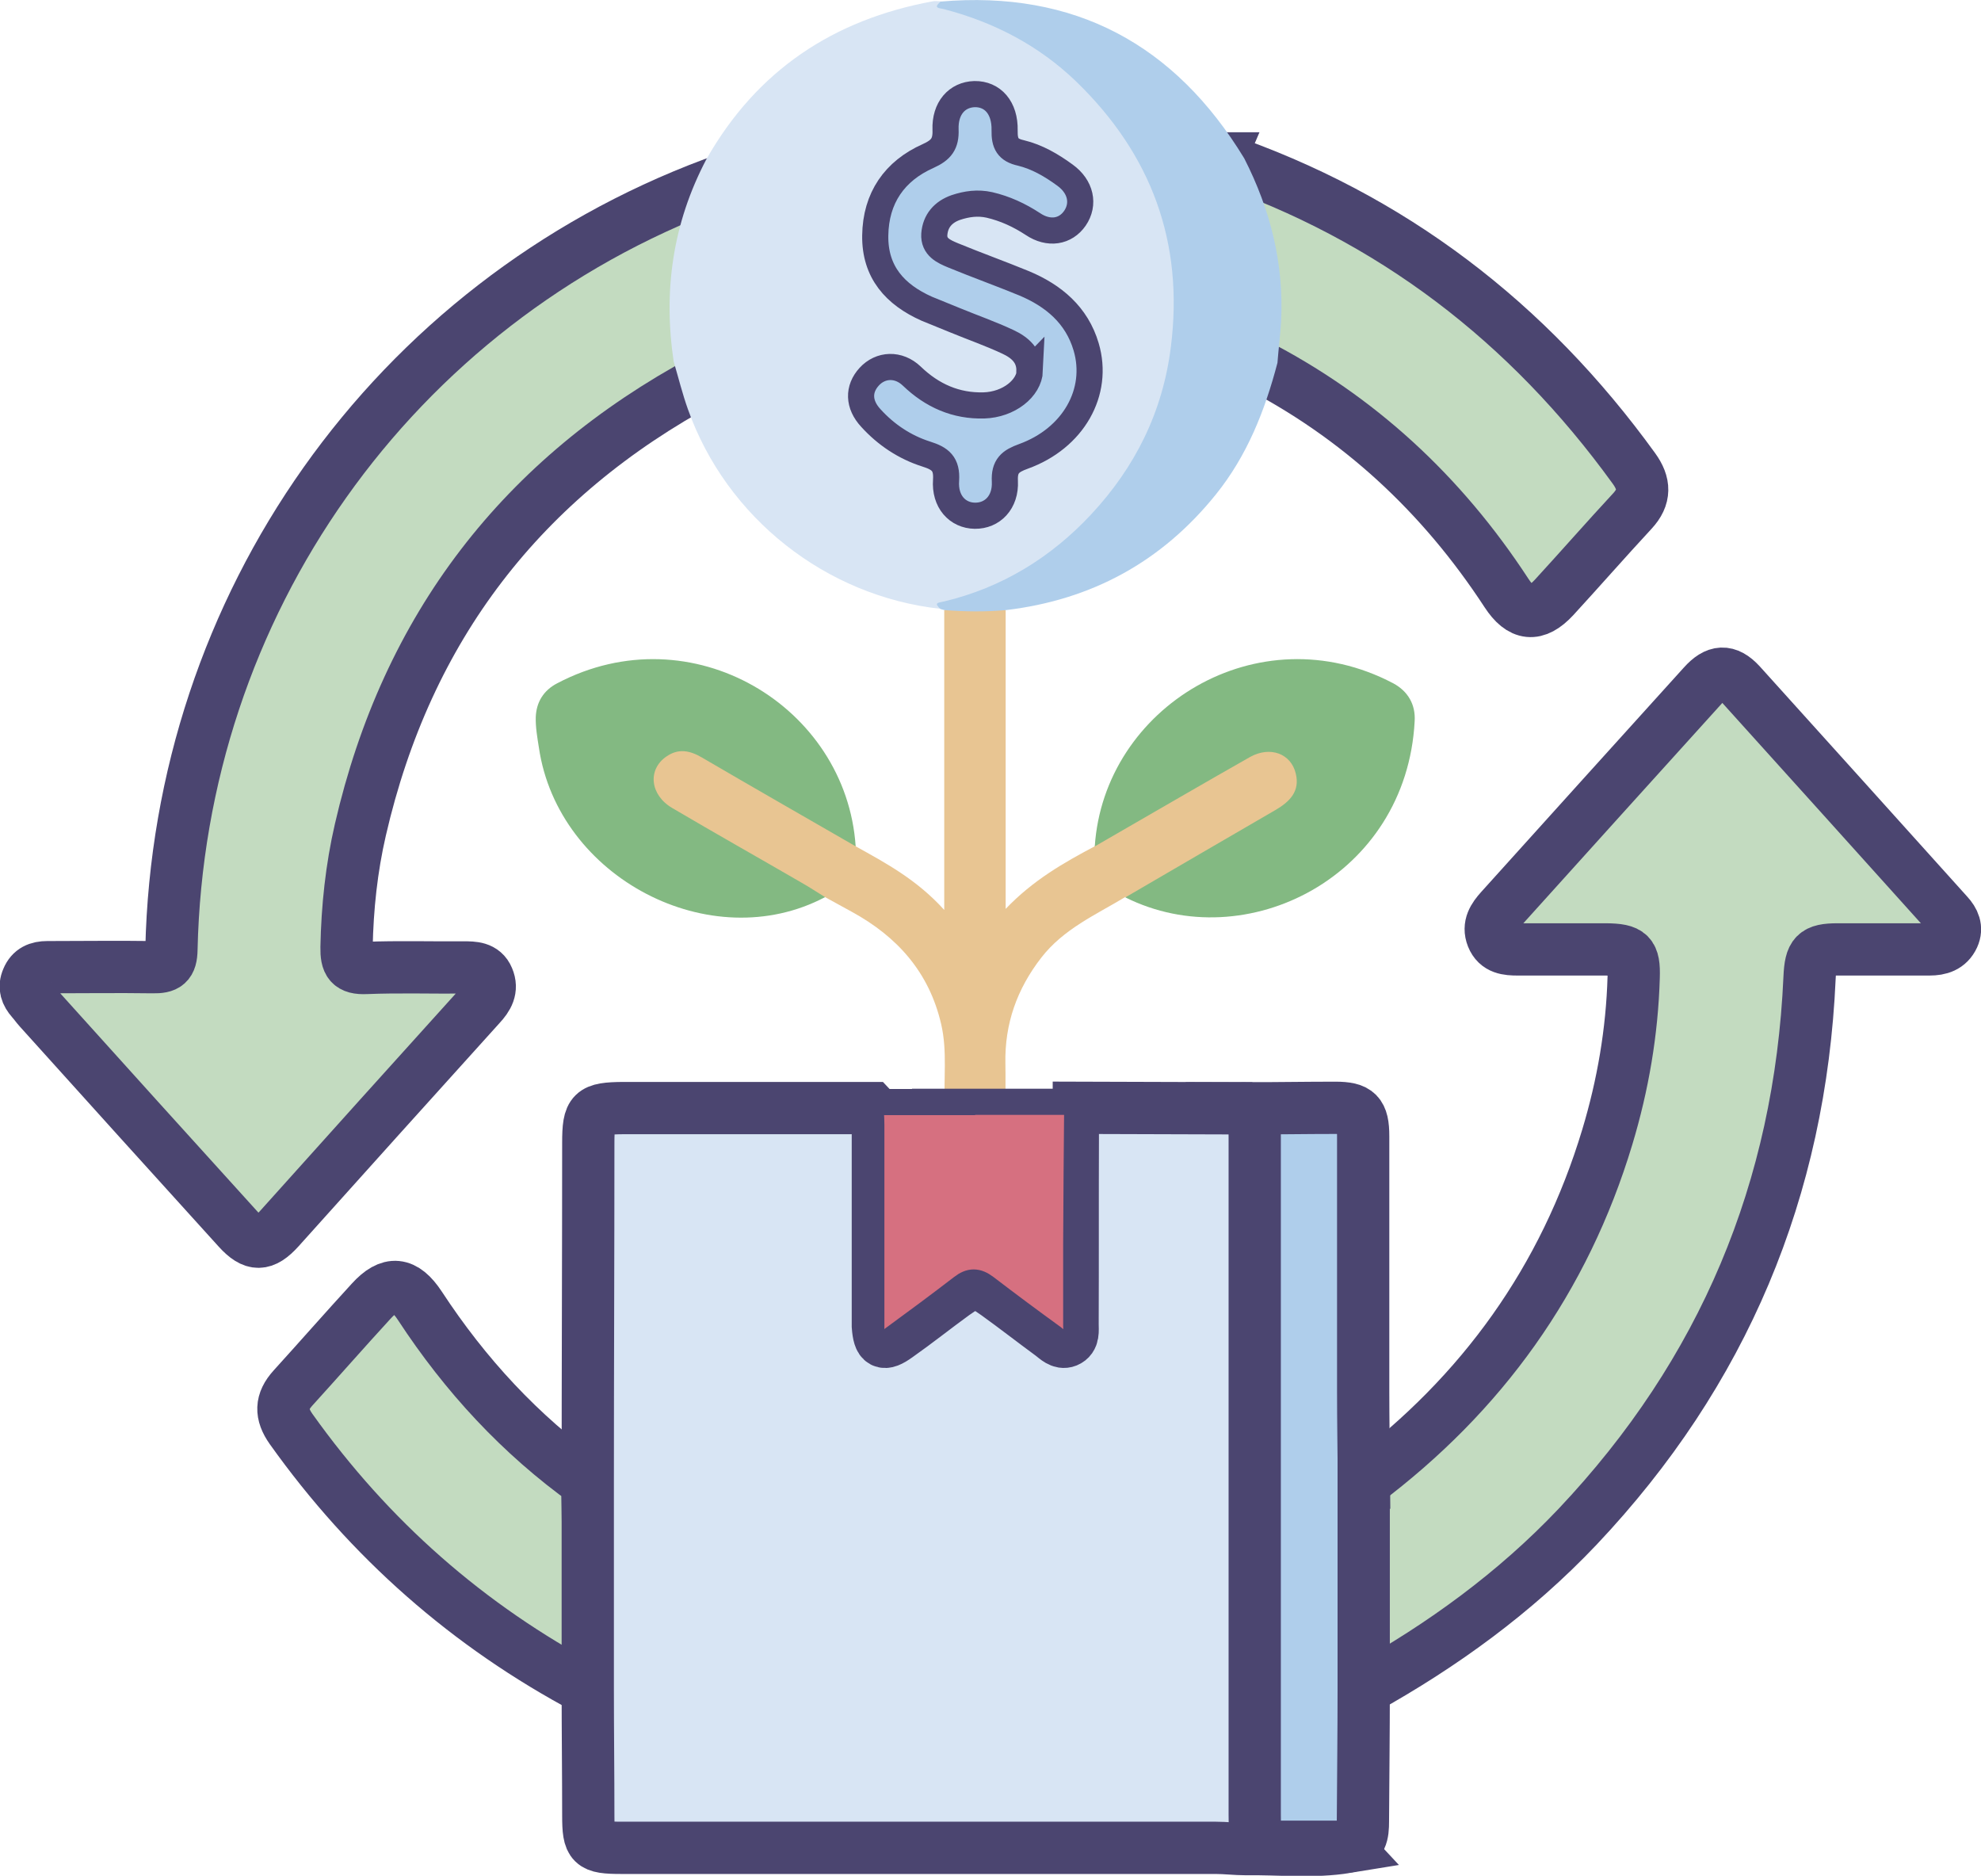 <?xml version="1.0" encoding="UTF-8"?><svg id="Calque_2" xmlns="http://www.w3.org/2000/svg" viewBox="0 0 75.8 71.76"><defs><style>.cls-1,.cls-2,.cls-3{fill:#afceeb;}.cls-2,.cls-4,.cls-5,.cls-3,.cls-6{stroke:#4b4570;stroke-miterlimit:10;}.cls-7,.cls-5{fill:#d8e5f4;}.cls-8{fill:#e8c592;}.cls-9{fill:#83b982;}.cls-4{fill:#c3dbc0;}.cls-4,.cls-5,.cls-3{stroke-width:2px;}.cls-6{fill:#d67080;}</style></defs><g id="Calque_2-2"><g><path class="cls-4" d="M26.95,14.53c-6.98,3.75-11.38,9.48-13.16,17.21-.34,1.47-.5,2.98-.53,4.5-.01,.59,.12,.82,.75,.79,1.24-.05,2.49-.01,3.73-.02,.37,0,.76,0,.93,.41,.18,.42-.01,.74-.3,1.05-2.57,2.84-5.13,5.69-7.69,8.54-.59,.65-.98,.66-1.57,.01-2.54-2.8-5.08-5.61-7.61-8.42-.1-.11-.18-.23-.28-.34-.21-.24-.31-.49-.17-.81,.14-.34,.41-.45,.76-.45,1.34,0,2.69-.02,4.03,0,.53,.01,.71-.11,.72-.68,.29-13.17,8.46-24.7,20.73-29.29,.3-.11,.6-.19,.91-.28,.11,.31-.06,.56-.16,.83-.78,1.94-1.25,3.92-.93,6.02,.05,.31,.07,.63-.15,.9Z"/><path class="cls-4" d="M46.67,6.06c6.56,2.24,11.8,6.26,15.85,11.86,.42,.58,.44,1.09-.06,1.63-1.01,1.09-1.99,2.21-3,3.31-.69,.74-1.26,.68-1.82-.18-2.47-3.78-5.67-6.75-9.69-8.8-.27-.29-.18-.63-.14-.97,.24-2.03-.1-3.96-.89-5.83-.14-.32-.41-.62-.24-1.02Z"/><path class="cls-4" d="M52.18,56.72c4.53-3.4,7.68-7.78,9.32-13.22,.6-1.99,.95-4.03,1.01-6.11,.03-.9-.14-1.06-1.06-1.07-1.12,0-2.24,0-3.37,0-.4,0-.8-.03-.98-.48-.17-.43,.05-.75,.32-1.05,2.58-2.86,5.16-5.72,7.75-8.58,.5-.56,.92-.59,1.42-.05,2.65,2.93,5.29,5.87,7.94,8.81,.23,.25,.36,.53,.21,.86-.18,.39-.52,.49-.91,.49-1.17,0-2.34,0-3.51,0-.88,0-1.04,.18-1.08,1.08-.36,8.1-3.3,15.11-8.88,21.01-2.39,2.52-5.16,4.53-8.18,6.21-.35-.18-.31-.53-.32-.83-.02-2.08-.02-4.17,0-6.25,0-.3-.03-.65,.32-.83Z"/><path class="cls-4" d="M22.47,56.72c.06,2.63,.06,5.26,0,7.9-4.56-2.42-8.33-5.74-11.33-9.95-.41-.58-.4-1.05,.07-1.57,1-1.1,1.98-2.22,2.99-3.32,.71-.78,1.27-.73,1.87,.18,1.73,2.64,3.83,4.92,6.4,6.76Z"/><path class="cls-5" d="M41.28,42.38l6.44,.02c.38,.14,.49,.44,.52,.81,.03,.34,.02,.68,.02,1.02,0,8.49,.02,16.98-.02,25.47,0,.57,.19,.73,.72,.71,.56-.03,1.12-.02,1.68,0,.31,0,.64-.02,.89,.25-1.28,.21-2.57,.06-3.85,.08-.39,0-.78-.05-1.17-.05-7.58,0-15.16,0-22.73,0-1.16,0-1.27-.11-1.27-1.24,0-1.61-.02-3.22-.02-4.82,0-8.47,0,0,0-7.9,0-4.34,.02-8.67,.02-13.01,0-1.2,.13-1.32,1.35-1.33,3.17,0,6.33,0,9.5,0,.29,.3,.23,.68,.23,1.04,0,2.24,0,4.48,0,6.72,0,.19,0,.39,0,.58,.05,.67,.21,.76,.74,.38,.74-.52,1.44-1.08,2.17-1.61,.71-.51,.92-.51,1.63,0,.71,.51,1.4,1.05,2.11,1.57,.17,.13,.36,.33,.58,.24,.27-.11,.22-.41,.22-.65,.01-2.41,0-4.82,.01-7.23,0-.36-.06-.74,.23-1.04Z"/><path class="cls-7" d="M25.78,13.85c-.41-2.72-.04-5.31,1.25-7.76C28.96,2.69,31.89,.75,35.69,.05c.09-.02,.19,0,.29,0,1.71,.53,3.3,1.27,4.72,2.37,4.16,3.21,5.62,9.48,3.33,14.2-1.43,2.95-3.65,5-6.67,6.22-.45,.18-.96,.17-1.38,.45-4.37-.48-8.18-3.47-9.66-7.64-.21-.59-.36-1.2-.54-1.81Z"/><path class="cls-3" d="M52.18,56.72c0,2.64,0,5.27,0,7.91,0,1.68-.02,3.36-.03,5.05,0,.46-.04,.9-.63,.97-1.22,0-2.43,0-3.75,0,.29-.44,.24-.85,.24-1.25,0-8.64,0-17.28,0-25.91,0-.4,.01-.78-.29-1.09,1.12,0,2.24-.02,3.37-.02,.86,0,1.07,.21,1.07,1.09,0,3.25,0,6.49,0,9.74,0,1.17,.02,2.34,.03,3.51Z"/><path class="cls-8" d="M32.73,32.37c1.17,.65,2.35,1.28,3.4,2.44v-11.47c.78-.3,1.57-.3,2.35,0v11.43c1.04-1.09,2.21-1.76,3.4-2.39,.11-.26,.34-.41,.57-.55,1.62-.95,3.26-1.87,4.88-2.82,.27-.16,.56-.31,.87-.39,.56-.14,1.01,.06,1.34,.52,.32,.44,.31,.91,.02,1.37-.17,.28-.41,.48-.69,.64-1.72,1.02-3.45,2.02-5.2,3-.2,.11-.4,.18-.62,.17-1.13,.68-2.36,1.22-3.21,2.32-.93,1.2-1.4,2.53-1.37,4.04,.01,.56,0,1.12,0,1.68-.77,.37-1.54,.37-2.31,0-.07-1.06,.1-2.13-.15-3.19-.46-1.98-1.68-3.34-3.42-4.29-.34-.19-.68-.37-1.02-.56-.28,.02-.51-.12-.75-.25-1.56-.86-3.08-1.79-4.63-2.66-.23-.13-.47-.26-.68-.43-.66-.5-.84-1.2-.47-1.79,.38-.61,1.04-.8,1.79-.41,1.88,.98,3.69,2.11,5.54,3.14,.18,.1,.28,.26,.37,.44Z"/><path class="cls-1" d="M38.49,23.34c-.78,.07-1.57,.06-2.35,0l-.15-.04c-.28-.25-.09-.24,.13-.29,2.22-.53,4.09-1.68,5.63-3.33,1.68-1.8,2.74-3.92,3.05-6.4,.51-4.01-.75-7.38-3.62-10.16-1.42-1.37-3.14-2.27-5.06-2.77-.21-.05-.42-.03-.13-.29,5.13-.44,8.97,1.64,11.62,6,1,1.96,1.52,4.02,1.41,6.23-.03,.53-.1,1.06-.14,1.59-.48,1.83-1.16,3.55-2.36,5.04-2.07,2.57-4.75,4.03-8.03,4.42Z"/><path class="cls-9" d="M43.06,34.33c1.91-1.11,3.82-2.23,5.74-3.34,.55-.32,.95-.72,.78-1.4-.18-.76-.98-1.06-1.75-.63-1.8,1.02-3.58,2.06-5.37,3.09-.19,.11-.38,.22-.57,.33,.35-5.32,6.25-8.96,11.42-6.24,.56,.3,.86,.81,.82,1.45-.31,5.93-6.44,9.05-11.07,6.74Z"/><path class="cls-9" d="M32.73,32.37c-1.96-1.13-3.92-2.25-5.87-3.39-.46-.27-.9-.36-1.36-.04-.73,.5-.63,1.47,.22,1.97,1.63,.96,3.28,1.89,4.92,2.84,.32,.18,.62,.38,.93,.57-4.37,2.31-10.22-.74-10.95-5.72-.06-.38-.13-.78-.12-1.16,.02-.58,.3-1.03,.82-1.3,5.15-2.71,11.06,.89,11.42,6.23Z"/><path class="cls-6" d="M36.1,42.15c.77,0,1.54,0,2.31,0,.94,0,1.87,0,2.81,0-.02,1.83-.03,3.65-.04,5.48,0,1.02,0,2.05,0,3.07,0,.26,.07,.58-.2,.74-.3,.18-.49-.12-.69-.27-.87-.63-1.73-1.27-2.58-1.92-.33-.25-.58-.25-.9,0-.87,.67-1.75,1.32-2.64,1.97-.18,.13-.36,.39-.63,.23-.24-.15-.2-.43-.2-.67,0-2.58,0-5.17,0-7.75,0-.29-.03-.58-.04-.87h2.81Z"/><path class="cls-2" d="M39.39,14.19c.01-.58-.37-.9-.82-1.11-.66-.31-1.35-.55-2.03-.83-.36-.15-.72-.29-1.08-.44-1.21-.54-1.99-1.4-1.97-2.8,.02-1.44,.74-2.47,2.02-3.04,.51-.23,.69-.47,.67-1.01-.03-.82,.44-1.34,1.11-1.36,.69-.01,1.17,.52,1.15,1.39-.01,.5,.12,.75,.62,.86,.62,.15,1.17,.47,1.69,.85,.61,.44,.75,1.11,.38,1.65-.36,.52-1,.63-1.61,.22-.52-.34-1.06-.59-1.66-.73-.45-.1-.87-.04-1.29,.1-.48,.17-.78,.51-.82,1.02-.03,.49,.36,.66,.72,.81,.9,.37,1.82,.7,2.72,1.07,1.12,.47,2.01,1.21,2.37,2.43,.51,1.73-.49,3.5-2.4,4.19-.5,.18-.74,.37-.71,.95,.04,.81-.48,1.33-1.15,1.32-.66-.01-1.16-.54-1.1-1.36,.04-.63-.22-.83-.76-1-.82-.26-1.54-.74-2.12-1.38-.48-.52-.49-1.11-.06-1.58,.43-.47,1.12-.51,1.63-.02,.78,.75,1.69,1.15,2.76,1.12,.95-.03,1.73-.65,1.76-1.34Z"/></g></g></svg>